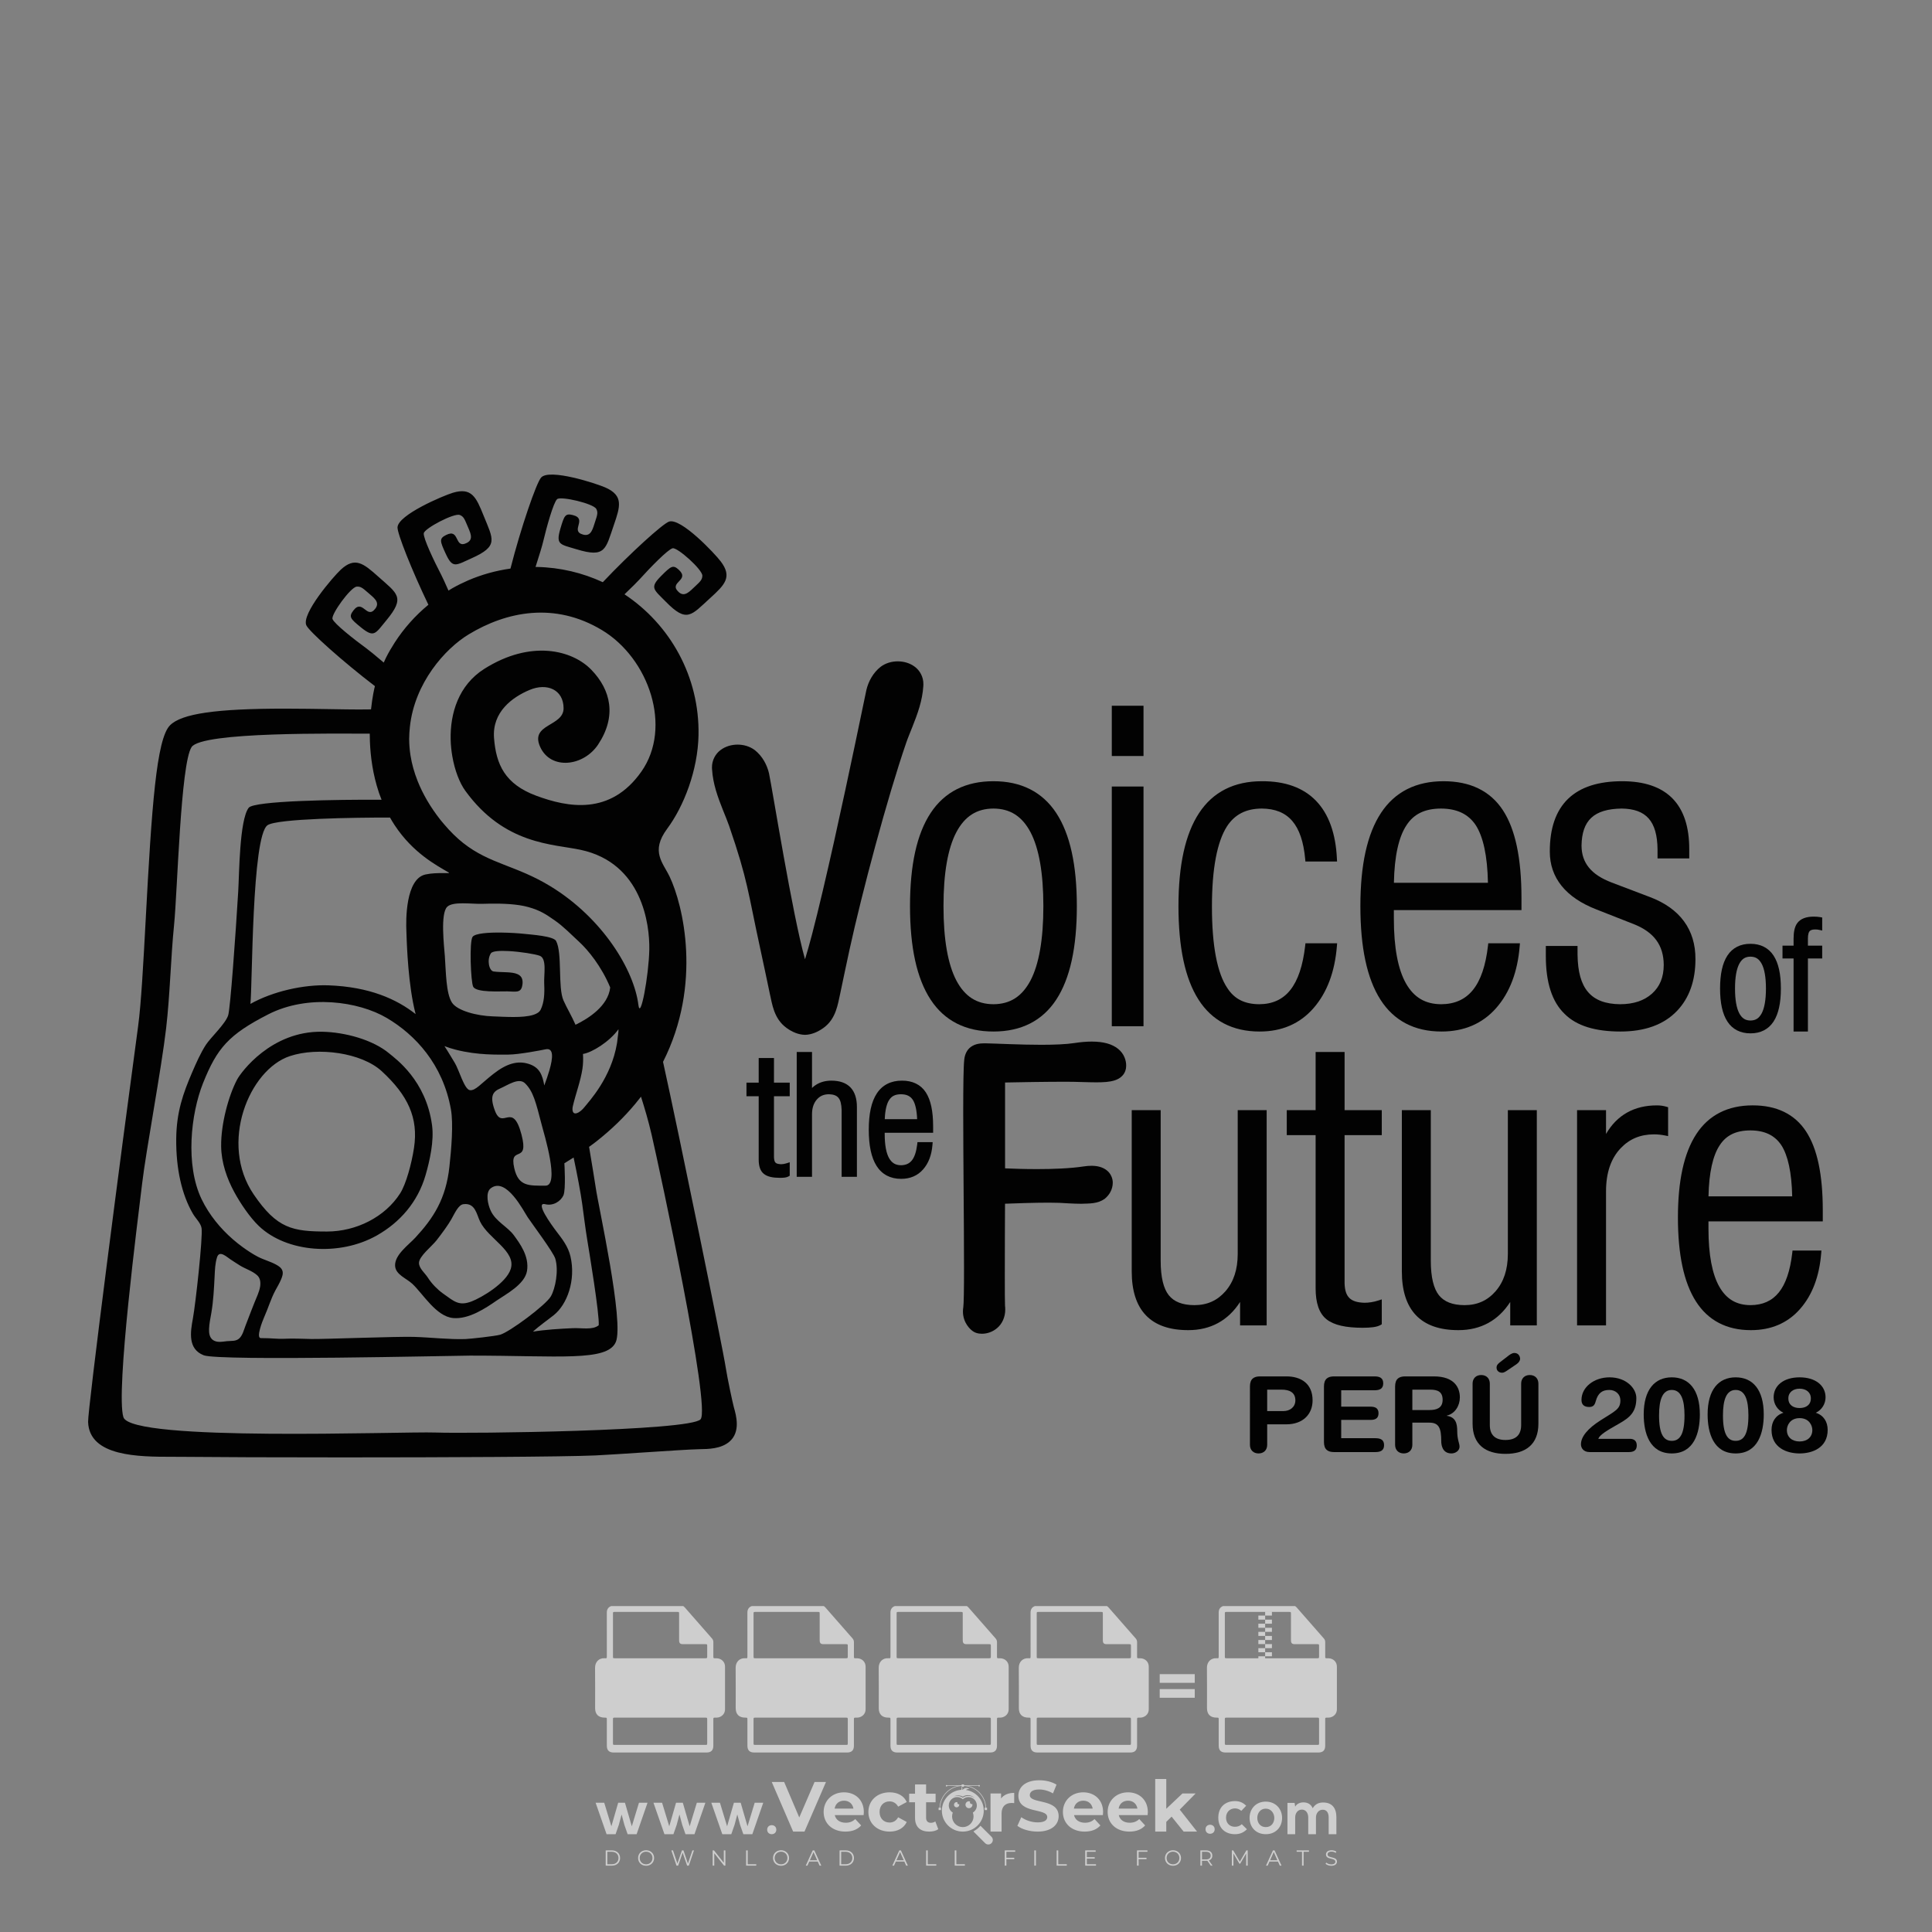 <?xml version="1.0" encoding="iso-8859-1"?>
<!-- Generator: Adobe Illustrator 24.3.0, SVG Export Plug-In . SVG Version: 6.00 Build 0)  -->
<svg version="1.1" id="Layer_1" xmlns="http://www.w3.org/2000/svg" xmlns:xlink="http://www.w3.org/1999/xlink" x="0px" y="0px"
	 viewBox="0 0 500 500" style="enable-background:new 0 0 500 500;" xml:space="preserve">
<rect x="0" y="0" width="500" height="500" fill="#808080" stroke="none"/>
<g id="watermark_1_">
	<g>
		<g id="watermark" style="opacity:0.61;">
			<g>
				<g>
					<g>
						<g>
							<polygon style="fill:#FFFFFF;" points="213.765,461.172 208.204,474.017 205.268,474.017 199.726,461.172 202.938,461.172 
								206.846,470.347 210.81,461.172 							"/>
						</g>
						<g>
							<path style="fill:#FFFFFF;" d="M223.507,469.741h-7.469c0.275,1.23,1.321,1.982,2.826,1.982c1.046,0,1.798-0.312,2.477-0.954
								l1.523,1.651c-0.917,1.046-2.294,1.597-4.074,1.597c-3.413,0-5.634-2.147-5.634-5.083c0-2.954,2.257-5.083,5.267-5.083
								c2.899,0,5.138,1.945,5.138,5.12C223.562,469.191,223.526,469.503,223.507,469.741 M216.002,468.071h4.863
								c-0.202-1.248-1.138-2.055-2.422-2.055C217.139,466.016,216.204,466.805,216.002,468.071"/>
						</g>
						<g>
							<path style="fill:#FFFFFF;" d="M224.735,468.934c0-2.973,2.294-5.083,5.505-5.083c2.074,0,3.707,0.899,4.423,2.514
								l-2.22,1.193c-0.532-0.936-1.321-1.358-2.221-1.358c-1.45,0-2.587,1.009-2.587,2.734c0,1.725,1.138,2.734,2.587,2.734
								c0.899,0,1.688-0.404,2.221-1.358l2.22,1.211c-0.716,1.578-2.349,2.495-4.423,2.495
								C227.029,474.017,224.735,471.907,224.735,468.934"/>
						</g>
						<g>
							<path style="fill:#FFFFFF;" d="M242.828,473.393c-0.587,0.422-1.45,0.624-2.331,0.624c-2.33,0-3.688-1.193-3.688-3.542
								v-4.055h-1.523v-2.202h1.523v-2.404h2.863v2.404h2.459v2.202h-2.459v4.019c0,0.844,0.458,1.303,1.229,1.303
								c0.422,0,0.844-0.128,1.156-0.367L242.828,473.393z"/>
						</g>
					</g>
					<g>
						<path style="fill:#FFFFFF;" d="M262.474,463.997v2.643c-0.238-0.018-0.422-0.037-0.642-0.037
							c-1.578,0-2.624,0.862-2.624,2.753v4.661h-2.863v-9.873h2.734v1.303C259.776,464.493,260.951,463.997,262.474,463.997"/>
					</g>
					<g>
						<path style="fill:#FFFFFF;" d="M263.299,472.53l1.009-2.239c1.083,0.789,2.697,1.339,4.239,1.339
							c1.762,0,2.477-0.587,2.477-1.376c0-2.404-7.469-0.752-7.469-5.524c0-2.184,1.762-4,5.413-4c1.615,0,3.267,0.385,4.459,1.138
							l-0.918,2.257c-1.193-0.679-2.422-1.009-3.56-1.009c-1.761,0-2.44,0.66-2.44,1.468c0,2.367,7.468,0.734,7.468,5.45
							c0,2.147-1.78,3.982-5.45,3.982C266.492,474.017,264.437,473.411,263.299,472.53"/>
					</g>
					<g>
						<path style="fill:#FFFFFF;" d="M285.428,469.741h-7.469c0.275,1.23,1.321,1.982,2.826,1.982c1.046,0,1.798-0.312,2.477-0.954
							l1.523,1.651c-0.918,1.046-2.294,1.597-4.074,1.597c-3.413,0-5.634-2.147-5.634-5.083c0-2.954,2.257-5.083,5.267-5.083
							c2.9,0,5.138,1.945,5.138,5.12C285.484,469.191,285.447,469.503,285.428,469.741 M277.923,468.071h4.863
							c-0.202-1.248-1.138-2.055-2.422-2.055C279.061,466.016,278.125,466.805,277.923,468.071"/>
					</g>
					<g>
						<path style="fill:#FFFFFF;" d="M297.007,469.741h-7.469c0.275,1.23,1.321,1.982,2.826,1.982c1.046,0,1.798-0.312,2.477-0.954
							l1.523,1.651c-0.918,1.046-2.294,1.597-4.074,1.597c-3.413,0-5.634-2.147-5.634-5.083c0-2.954,2.257-5.083,5.267-5.083
							c2.899,0,5.138,1.945,5.138,5.12C297.062,469.191,297.025,469.503,297.007,469.741 M289.501,468.071h4.863
							c-0.202-1.248-1.138-2.055-2.422-2.055C290.639,466.016,289.703,466.805,289.501,468.071"/>
					</g>
					<g>
						<polygon style="fill:#FFFFFF;" points="303.208,470.145 301.831,471.503 301.831,474.017 298.969,474.017 298.969,460.401 
							301.831,460.401 301.831,468.108 306.016,464.144 309.429,464.144 305.318,468.328 309.796,474.017 306.327,474.017 						"/>
					</g>
					<g>
						<path style="fill:#FFFFFF;" d="M256.601,475.359L256.601,475.359l-2.86-2.86c-0.435,0.508-0.953,0.943-1.534,1.284
							c-0.092,0.069-0.186,0.136-0.283,0.199l3.027,3.027c0.456,0.456,1.195,0.456,1.65,0
							C257.057,476.554,257.057,475.815,256.601,475.359"/>
					</g>
					<g>
						<path style="fill:#FFFFFF;" d="M249.984,463.244c0.221-0.173,0.495-0.281,0.797-0.281c0.042,0,0.083,0.002,0.124,0.006
							c-0.214-0.156-0.478-0.249-0.764-0.249c-0.395,0-0.744,0.18-0.981,0.458c-0.051,0-0.1,0.006-0.151,0.008
							c0.039-0.077,0.064-0.162,0.064-0.255c0-0.234-0.143-0.434-0.346-0.519c0.087,0.126,0.138,0.279,0.138,0.445
							c0,0.122-0.031,0.237-0.081,0.341c-2.811,0.201-5.03,2.539-5.03,5.4c0,2.993,2.426,5.42,5.42,5.42
							c2.993,0,5.42-2.426,5.42-5.42C254.595,465.879,252.593,463.635,249.984,463.244 M247.983,464.656
							c0.435,0,0.844,0.112,1.199,0.309c0.374-0.245,0.82-0.387,1.299-0.387c0.711,0,1.348,0.312,1.784,0.806
							c-0.435-0.379-1.004-0.61-1.627-0.61c-0.449,0-0.87,0.12-1.234,0.329c-0.079,0.046-0.156,0.096-0.229,0.15
							c-0.065-0.048-0.133-0.093-0.204-0.134c-0.369-0.219-0.8-0.344-1.26-0.344c-0.3,0-0.588,0.054-0.854,0.152
							C247.196,464.754,247.578,464.656,247.983,464.656 M251.772,469.098c0.115,0.305,0.181,0.634,0.181,0.979
							c0,1.534-1.244,2.777-2.778,2.777c-1.534,0-2.777-1.243-2.777-2.777c0-0.345,0.066-0.674,0.181-0.979
							c-0.62-0.382-1.035-1.064-1.035-1.846c0-1.197,0.971-2.168,2.168-2.168c0.565,0,1.078,0.218,1.463,0.572
							c0.386-0.354,0.899-0.572,1.464-0.572c1.197,0,2.168,0.971,2.168,2.168C252.807,468.034,252.392,468.716,251.772,469.098"/>
					</g>
					<g>
						<path style="fill:#FFFFFF;" d="M251.666,467.061c0,0.497-0.404,0.901-0.901,0.901c-0.497,0-0.901-0.404-0.901-0.901
							s0.404-0.901,0.901-0.901c0.101,0,0.197,0.017,0.287,0.047c-0.03,0.062-0.045,0.132-0.045,0.204
							c0,0.273,0.221,0.494,0.494,0.494c0.05,0,0.099-0.008,0.146-0.022C251.66,466.941,251.666,467,251.666,467.061"/>
					</g>
					<g>
						<path style="fill:#FFFFFF;" d="M248.255,467.061c0,0.376-0.305,0.681-0.681,0.681c-0.376,0-0.681-0.305-0.681-0.681
							s0.305-0.681,0.681-0.681c0.076,0,0.149,0.013,0.217,0.035c-0.023,0.047-0.034,0.1-0.034,0.155
							c0,0.206,0.167,0.374,0.374,0.374c0.038,0,0.075-0.006,0.11-0.017C248.25,466.97,248.255,467.015,248.255,467.061"/>
					</g>
					<g>
						<g>
							<g>
								<rect x="242.908" y="467.83" style="fill:#FFFFFF;" width="0.616" height="0.616"/>
							</g>
							<g>
								<rect x="254.827" y="467.83" style="fill:#FFFFFF;" width="0.616" height="0.616"/>
							</g>
							<g>
								<path style="fill:#FFFFFF;" d="M255.205,468.082h-0.14c0-3.248-2.642-5.89-5.89-5.89c-3.248,0-5.89,2.642-5.89,5.89h-0.14
									c0-1.611,0.627-3.125,1.766-4.264c1.139-1.139,2.653-1.766,4.264-1.766c1.611,0,3.125,0.627,4.264,1.766
									C254.578,464.957,255.205,466.471,255.205,468.082"/>
							</g>
						</g>
						<g>
							<rect x="248.868" y="461.814" style="fill:#FFFFFF;" width="0.616" height="0.616"/>
						</g>
						<g>
							<rect x="244.95" y="462.052" style="fill:#FFFFFF;" width="8.45" height="0.14"/>
						</g>
						<g>
							<path style="fill:#FFFFFF;" d="M245.174,462.15c0,0.108-0.088,0.196-0.196,0.196c-0.108,0-0.196-0.088-0.196-0.196
								c0-0.108,0.088-0.196,0.196-0.196C245.086,461.954,245.174,462.042,245.174,462.15"/>
						</g>
						<g>
							<path style="fill:#FFFFFF;" d="M253.596,462.15c0,0.108-0.088,0.196-0.196,0.196c-0.108,0-0.196-0.088-0.196-0.196
								c0-0.108,0.088-0.196,0.196-0.196C253.509,461.954,253.596,462.042,253.596,462.15"/>
						</g>
					</g>
				</g>
				<g>
					<path style="fill:#FFFFFF;" d="M314.356,473.409c0,1.559-2.364,1.559-2.364,0C311.993,471.851,314.356,471.851,314.356,473.409
						z"/>
				</g>
				<g>
					<g>
						<g>
							<path style="fill:#FFFFFF;" d="M161.739,466.549l1.772,6.088l1.855-6.088h2.215l-2.823,8.14h-2.33l-0.837-2.396l-0.722-2.708
								l-0.722,2.708l-0.837,2.396h-2.33l-2.839-8.14h2.231l1.855,6.088l1.756-6.088H161.739z"/>
						</g>
						<g>
							<path style="fill:#FFFFFF;" d="M176.713,466.549l1.772,6.088l1.855-6.088h2.215l-2.823,8.14h-2.33l-0.837-2.396l-0.722-2.708
								l-0.722,2.708l-0.837,2.396h-2.33l-2.839-8.14h2.231l1.855,6.088l1.756-6.088H176.713z"/>
						</g>
						<g>
							<path style="fill:#FFFFFF;" d="M191.687,466.549l1.772,6.088l1.855-6.088h2.215l-2.823,8.14h-2.33l-0.837-2.396l-0.722-2.708
								l-0.722,2.708l-0.837,2.396h-2.33l-2.839-8.14h2.231l1.855,6.088l1.756-6.088H191.687z"/>
						</g>
					</g>
					<g>
						<path style="fill:#FFFFFF;" d="M200.908,473.52c0,1.559-2.364,1.559-2.364,0C198.545,471.962,200.908,471.962,200.908,473.52z
							"/>
					</g>
					<g>
						<path style="fill:#FFFFFF;" d="M322.71,473.409c-0.935,0.919-1.919,1.28-3.117,1.28c-2.346,0-4.3-1.411-4.3-4.282
							s1.953-4.284,4.3-4.284c1.149,0,2.035,0.329,2.921,1.199l-1.264,1.329c-0.476-0.428-1.066-0.64-1.623-0.64
							c-1.346,0-2.33,0.985-2.33,2.396c0,1.542,1.05,2.362,2.297,2.362c0.64,0,1.28-0.18,1.772-0.672L322.71,473.409z"/>
					</g>
					<g>
						<path style="fill:#FFFFFF;" d="M331.805,470.472c0,2.33-1.591,4.217-4.217,4.217c-2.626,0-4.201-1.887-4.201-4.217
							c0-2.314,1.609-4.217,4.185-4.217C330.149,466.255,331.805,468.158,331.805,470.472z M325.389,470.472
							c0,1.231,0.739,2.38,2.199,2.38c1.46,0,2.199-1.149,2.199-2.38c0-1.215-0.854-2.396-2.199-2.396
							C326.144,468.077,325.389,469.258,325.389,470.472z"/>
					</g>
					<g>
						<path style="fill:#FFFFFF;" d="M338.572,474.689v-4.332c0-1.068-0.559-2.035-1.658-2.035c-1.082,0-1.722,0.967-1.722,2.035
							v4.332h-2.003v-8.107h1.855l0.148,0.985c0.426-0.82,1.362-1.116,2.133-1.116c0.969,0,1.937,0.394,2.396,1.51
							c0.723-1.149,1.658-1.478,2.708-1.478c2.297,0,3.43,1.412,3.43,3.84v4.365h-2.003v-4.365c0-1.066-0.442-1.97-1.526-1.97
							c-1.082,0-1.756,0.935-1.756,2.003v4.332H338.572z"/>
					</g>
				</g>
			</g>
		</g>
		<g style="opacity:0.61;">
			<g>
				<g>
					<path style="fill:#FFFFFF;" d="M345.988,431.299c-0.006-1.224-0.959-2.121-2.189-2.14c-0.924-0.014-0.832,0.12-0.834-0.867
						c-0.003-1.097-0.007-2.194,0.003-3.292c0.003-0.379-0.112-0.691-0.362-0.976c-2.342-2.668-4.678-5.342-7.019-8.011
						c-0.12-0.137-0.275-0.244-0.414-0.366c-6.214,0-12.427,0-18.641,0c-0.794,0.293-1.14,0.868-1.138,1.709
						c0.01,3.748,0.004,7.496,0.004,11.243c0,0.556-0.003,0.589-0.55,0.551c-1.497-0.102-2.516,0.986-2.497,2.492
						c0.044,3.476,0.013,6.953,0.014,10.429c0.001,1.58,0.867,2.443,2.45,2.449c0.582,0.002,0.582,0.002,0.582,0.6
						c0,2.219-0.001,4.438,0.001,6.657c0.001,1.192,0.58,1.771,1.768,1.771c8.013,0.001,16.027,0.001,24.04,0
						c1.168,0,1.755-0.583,1.757-1.745c0.002-2.256,0-4.512,0.001-6.768c0-0.512,0.002-0.511,0.52-0.515
						c0.271-0.002,0.541,0.008,0.809-0.058c0.996-0.246,1.69-1.044,1.694-2.069C346.003,438.696,346.005,434.997,345.988,431.299z
						 M317.537,417.162c5.337,0,10.674,0,16.01,0c0.548,0,0.554,0.007,0.554,0.561c0.001,2.243-0.001,4.486,0.001,6.73
						c0.001,0.811,0.249,1.059,1.06,1.059c1.91,0.001,3.821,0,5.731,0.001c0.458,0,0.479,0.021,0.481,0.483
						c0.003,0.887,0.002,1.775,0,2.662c-0.001,0.477-0.024,0.498-0.504,0.499c-3.895,0.001-7.79,0-11.684,0
						c-3.882,0-7.765,0-11.647,0c-0.55,0-0.552-0.001-0.552-0.561c-0.001-3.624-0.001-7.247,0-10.871
						C316.987,417.166,316.991,417.162,317.537,417.162z M340.822,451.579c-3.883,0.001-7.766,0-11.65,0c-3.871,0-7.742,0-11.613,0
						c-0.572,0-0.574-0.002-0.574-0.579c-0.001-1.997-0.001-3.994,0.001-5.991c0-0.464,0.023-0.486,0.478-0.487
						c7.803-0.001,15.607-0.001,23.41,0c0.478,0,0.499,0.02,0.499,0.503c0.002,1.997,0.001,3.994,0,5.991
						C341.375,451.574,341.37,451.579,340.822,451.579z"/>
				</g>
				<g>
					<g>
						<rect x="327.418" y="417.053" style="fill:#FFFFFF;" width="1.757" height="1.054"/>
					</g>
					<g>
						<rect x="325.662" y="418.107" style="fill:#FFFFFF;" width="1.757" height="1.054"/>
					</g>
					<g>
						<rect x="327.418" y="419.161" style="fill:#FFFFFF;" width="1.757" height="1.054"/>
					</g>
					<g>
						<rect x="325.662" y="420.215" style="fill:#FFFFFF;" width="1.757" height="1.054"/>
					</g>
					<g>
						<rect x="327.418" y="421.269" style="fill:#FFFFFF;" width="1.757" height="1.054"/>
					</g>
					<g>
						<rect x="325.662" y="422.323" style="fill:#FFFFFF;" width="1.757" height="1.054"/>
					</g>
					<g>
						<rect x="327.418" y="423.378" style="fill:#FFFFFF;" width="1.757" height="1.054"/>
					</g>
					<g>
						<rect x="325.662" y="424.432" style="fill:#FFFFFF;" width="1.757" height="1.054"/>
					</g>
					<g>
						<rect x="327.418" y="425.486" style="fill:#FFFFFF;" width="1.757" height="1.054"/>
					</g>
					<g>
						<rect x="325.662" y="426.54" style="fill:#FFFFFF;" width="1.757" height="1.054"/>
					</g>
					<g>
						<rect x="327.418" y="427.594" style="fill:#FFFFFF;" width="1.757" height="1.054"/>
					</g>
					<g>
						<rect x="325.662" y="428.648" style="fill:#FFFFFF;" width="1.757" height="1.054"/>
					</g>
				</g>
			</g>
			<g>
				<path style="fill:#FFFFFF;" d="M187.637,431.299c-0.006-1.224-0.959-2.121-2.189-2.14c-0.924-0.014-0.832,0.12-0.834-0.867
					c-0.003-1.097-0.007-2.194,0.003-3.292c0.003-0.379-0.112-0.691-0.362-0.976c-2.342-2.668-4.678-5.342-7.019-8.011
					c-0.12-0.137-0.275-0.244-0.414-0.366c-6.214,0-12.427,0-18.641,0c-0.794,0.293-1.14,0.868-1.138,1.709
					c0.01,3.748,0.004,7.496,0.004,11.243c0,0.556-0.003,0.589-0.55,0.551c-1.497-0.102-2.516,0.986-2.497,2.492
					c0.044,3.476,0.013,6.953,0.014,10.429c0.001,1.58,0.867,2.443,2.45,2.449c0.582,0.002,0.582,0.002,0.582,0.6
					c0,2.219-0.001,4.438,0.001,6.657c0.001,1.192,0.58,1.771,1.768,1.771c8.013,0.001,16.027,0.001,24.04,0
					c1.168,0,1.755-0.583,1.757-1.745c0.002-2.256,0-4.512,0.001-6.768c0-0.512,0.002-0.511,0.52-0.515
					c0.271-0.002,0.541,0.008,0.809-0.058c0.996-0.246,1.69-1.044,1.694-2.069C187.652,438.696,187.655,434.997,187.637,431.299z
					 M159.187,417.162c5.337,0,10.674,0,16.01,0c0.548,0,0.554,0.007,0.554,0.561c0.001,2.243-0.001,4.486,0.001,6.73
					c0.001,0.811,0.249,1.059,1.06,1.059c1.91,0.001,3.821,0,5.731,0.001c0.458,0,0.479,0.021,0.481,0.483
					c0.003,0.887,0.002,1.775,0,2.662c-0.001,0.477-0.024,0.498-0.504,0.499c-3.895,0.001-7.79,0-11.684,0
					c-3.882,0-7.765,0-11.647,0c-0.55,0-0.552-0.001-0.552-0.561c-0.001-3.624-0.001-7.247,0-10.871
					C158.636,417.166,158.64,417.162,159.187,417.162z M182.472,451.579c-3.883,0.001-7.766,0-11.65,0c-3.871,0-7.742,0-11.613,0
					c-0.572,0-0.574-0.002-0.574-0.579c-0.001-1.997-0.001-3.994,0.001-5.991c0-0.464,0.023-0.486,0.478-0.487
					c7.803-0.001,15.607-0.001,23.41,0c0.478,0,0.499,0.02,0.499,0.503c0.002,1.997,0.001,3.994,0,5.991
					C183.024,451.574,183.019,451.579,182.472,451.579z"/>
			</g>
			<g>
				<path style="fill:#FFFFFF;" d="M159.779,440.669v-7.897h2.779c0.375,0,0.726,0.061,1.053,0.182
					c0.327,0.121,0.612,0.292,0.855,0.513c0.242,0.221,0.434,0.483,0.573,0.789c0.14,0.305,0.21,0.642,0.21,1.009
					c0,0.375-0.07,0.715-0.21,1.02c-0.14,0.305-0.331,0.568-0.573,0.789c-0.243,0.221-0.528,0.392-0.855,0.513
					c-0.327,0.121-0.678,0.182-1.053,0.182h-1.29v2.901H159.779z M162.58,436.356c0.39,0,0.684-0.111,0.882-0.331
					c0.199-0.22,0.298-0.474,0.298-0.761c0-0.14-0.024-0.276-0.072-0.408c-0.048-0.132-0.121-0.248-0.221-0.347
					c-0.099-0.099-0.223-0.178-0.37-0.237c-0.147-0.059-0.32-0.089-0.518-0.089h-1.312v2.173H162.58z"/>
				<path style="fill:#FFFFFF;" d="M166.308,432.771h1.731l3.177,5.294h0.088l-0.088-1.522v-3.772h1.478v7.897h-1.566l-3.353-5.592
					h-0.088l0.088,1.522v4.07h-1.467V432.771z"/>
				<path style="fill:#FFFFFF;" d="M177.922,436.334h3.872c0.022,0.089,0.04,0.195,0.055,0.32c0.014,0.125,0.022,0.25,0.022,0.375
					c0,0.507-0.077,0.985-0.231,1.434c-0.154,0.449-0.397,0.849-0.728,1.202c-0.353,0.375-0.776,0.666-1.268,0.871
					c-0.493,0.206-1.055,0.309-1.688,0.309c-0.574,0-1.114-0.103-1.622-0.309c-0.507-0.206-0.948-0.492-1.323-0.86
					c-0.375-0.367-0.673-0.803-0.894-1.307c-0.221-0.504-0.331-1.053-0.331-1.649c0-0.595,0.11-1.145,0.331-1.649
					c0.221-0.504,0.518-0.939,0.894-1.307c0.375-0.367,0.816-0.654,1.323-0.86c0.507-0.206,1.048-0.309,1.622-0.309
					c0.64,0,1.211,0.11,1.715,0.331c0.504,0.221,0.935,0.526,1.296,0.915l-1.025,1.004c-0.258-0.272-0.544-0.48-0.861-0.623
					c-0.316-0.143-0.695-0.215-1.136-0.215c-0.361,0-0.703,0.065-1.026,0.193c-0.324,0.129-0.607,0.311-0.85,0.546
					c-0.242,0.235-0.436,0.52-0.579,0.855c-0.143,0.335-0.215,0.708-0.215,1.119c0,0.412,0.072,0.785,0.215,1.12
					c0.143,0.335,0.338,0.62,0.584,0.855c0.246,0.235,0.531,0.418,0.855,0.546c0.323,0.129,0.669,0.193,1.037,0.193
					c0.419,0,0.773-0.061,1.064-0.182c0.29-0.121,0.538-0.278,0.744-0.469c0.148-0.132,0.275-0.3,0.381-0.502
					c0.106-0.202,0.189-0.428,0.248-0.678h-2.482V436.334z"/>
			</g>
			<g>
				<path style="fill:#FFFFFF;" d="M224.019,431.299c-0.006-1.224-0.959-2.121-2.189-2.14c-0.924-0.014-0.832,0.12-0.834-0.867
					c-0.003-1.097-0.007-2.194,0.003-3.292c0.003-0.379-0.112-0.691-0.362-0.976c-2.342-2.668-4.678-5.342-7.019-8.011
					c-0.12-0.137-0.275-0.244-0.414-0.366c-6.214,0-12.427,0-18.641,0c-0.794,0.293-1.14,0.868-1.138,1.709
					c0.01,3.748,0.004,7.496,0.004,11.243c0,0.556-0.003,0.589-0.55,0.551c-1.497-0.102-2.516,0.986-2.497,2.492
					c0.044,3.476,0.013,6.953,0.014,10.429c0.001,1.58,0.867,2.443,2.45,2.449c0.582,0.002,0.582,0.002,0.582,0.6
					c0,2.219-0.001,4.438,0.001,6.657c0.001,1.192,0.58,1.771,1.768,1.771c8.013,0.001,16.027,0.001,24.04,0
					c1.168,0,1.755-0.583,1.757-1.745c0.002-2.256,0-4.512,0.001-6.768c0-0.512,0.002-0.511,0.52-0.515
					c0.271-0.002,0.541,0.008,0.809-0.058c0.997-0.246,1.69-1.044,1.694-2.069C224.034,438.696,224.036,434.997,224.019,431.299z
					 M195.568,417.162c5.337,0,10.674,0,16.01,0c0.548,0,0.554,0.007,0.554,0.561c0.001,2.243-0.001,4.486,0.001,6.73
					c0.001,0.811,0.249,1.059,1.06,1.059c1.91,0.001,3.821,0,5.731,0.001c0.458,0,0.479,0.021,0.481,0.483
					c0.003,0.887,0.002,1.775,0,2.662c-0.001,0.477-0.024,0.498-0.504,0.499c-3.895,0.001-7.79,0-11.684,0
					c-3.882,0-7.765,0-11.647,0c-0.55,0-0.552-0.001-0.552-0.561c-0.001-3.624-0.001-7.247,0-10.871
					C195.018,417.166,195.022,417.162,195.568,417.162z M218.854,451.579c-3.883,0.001-7.766,0-11.65,0c-3.871,0-7.742,0-11.613,0
					c-0.572,0-0.574-0.002-0.574-0.579c-0.001-1.997-0.001-3.994,0.001-5.991c0-0.464,0.023-0.486,0.478-0.487
					c7.803-0.001,15.607-0.001,23.41,0c0.478,0,0.499,0.02,0.499,0.503c0.002,1.997,0.001,3.994,0,5.991
					C219.406,451.574,219.401,451.579,218.854,451.579z"/>
			</g>
			<g>
				<path style="fill:#FFFFFF;" d="M205.111,432.771h1.699l2.967,7.897h-1.644l-0.651-1.886h-3.044l-0.651,1.886h-1.643
					L205.111,432.771z M206.997,437.415l-0.706-1.974l-0.287-0.96h-0.088l-0.287,0.96l-0.706,1.974H206.997z"/>
				<path style="fill:#FFFFFF;" d="M211.331,434.536c-0.125,0-0.245-0.024-0.359-0.072c-0.114-0.048-0.213-0.114-0.298-0.199
					c-0.084-0.084-0.151-0.182-0.198-0.292c-0.048-0.11-0.072-0.232-0.072-0.364s0.024-0.254,0.072-0.364
					c0.048-0.11,0.114-0.208,0.198-0.292c0.084-0.084,0.184-0.151,0.298-0.198c0.114-0.048,0.233-0.072,0.359-0.072
					c0.257,0,0.478,0.09,0.662,0.27c0.184,0.181,0.276,0.399,0.276,0.656s-0.092,0.476-0.276,0.656
					C211.809,434.446,211.589,434.536,211.331,434.536z M210.615,440.669v-5.404h1.445v5.404H210.615z"/>
			</g>
			<g>
				<path style="fill:#FFFFFF;" d="M261.044,431.299c-0.006-1.224-0.959-2.121-2.189-2.14c-0.924-0.014-0.832,0.12-0.834-0.867
					c-0.003-1.097-0.007-2.194,0.003-3.292c0.003-0.379-0.112-0.691-0.362-0.976c-2.342-2.668-4.678-5.342-7.019-8.011
					c-0.12-0.137-0.275-0.244-0.414-0.366c-6.214,0-12.427,0-18.641,0c-0.794,0.293-1.14,0.868-1.138,1.709
					c0.01,3.748,0.004,7.496,0.004,11.243c0,0.556-0.003,0.589-0.55,0.551c-1.497-0.102-2.516,0.986-2.497,2.492
					c0.044,3.476,0.013,6.953,0.014,10.429c0.001,1.58,0.867,2.443,2.45,2.449c0.582,0.002,0.582,0.002,0.582,0.6
					c0,2.219-0.001,4.438,0.001,6.657c0.001,1.192,0.58,1.771,1.768,1.771c8.013,0.001,16.027,0.001,24.04,0
					c1.168,0,1.755-0.583,1.757-1.745c0.002-2.256,0-4.512,0.001-6.768c0-0.512,0.002-0.511,0.52-0.515
					c0.271-0.002,0.541,0.008,0.809-0.058c0.996-0.246,1.69-1.044,1.694-2.069C261.059,438.696,261.061,434.997,261.044,431.299z
					 M232.593,417.162c5.337,0,10.674,0,16.01,0c0.548,0,0.554,0.007,0.554,0.561c0.001,2.243-0.001,4.486,0.001,6.73
					c0.001,0.811,0.249,1.059,1.06,1.059c1.91,0.001,3.821,0,5.731,0.001c0.458,0,0.479,0.021,0.481,0.483
					c0.003,0.887,0.002,1.775,0,2.662c-0.001,0.477-0.024,0.498-0.504,0.499c-3.895,0.001-7.79,0-11.684,0
					c-3.882,0-7.765,0-11.647,0c-0.55,0-0.552-0.001-0.552-0.561c-0.001-3.624-0.001-7.247,0-10.871
					C232.042,417.166,232.047,417.162,232.593,417.162z M255.878,451.579c-3.883,0.001-7.766,0-11.65,0c-3.871,0-7.742,0-11.613,0
					c-0.572,0-0.574-0.002-0.574-0.579c-0.001-1.997-0.001-3.994,0.001-5.991c0-0.464,0.023-0.486,0.478-0.487
					c7.803-0.001,15.607-0.001,23.41,0c0.478,0,0.499,0.02,0.499,0.503c0.002,1.997,0.001,3.994,0,5.991
					C256.431,451.574,256.426,451.579,255.878,451.579z"/>
			</g>
			<g>
				<path style="fill:#FFFFFF;" d="M236.361,440.845c-0.338,0-0.662-0.048-0.971-0.143c-0.309-0.095-0.592-0.239-0.849-0.43
					c-0.257-0.191-0.481-0.425-0.673-0.7c-0.191-0.276-0.342-0.597-0.452-0.965l1.401-0.551c0.103,0.397,0.283,0.726,0.54,0.987
					c0.257,0.261,0.596,0.392,1.015,0.392c0.154,0,0.303-0.02,0.447-0.061c0.143-0.04,0.272-0.099,0.386-0.176
					s0.204-0.175,0.27-0.292c0.066-0.118,0.099-0.254,0.099-0.408c0-0.147-0.026-0.279-0.077-0.397
					c-0.051-0.117-0.138-0.227-0.259-0.331c-0.121-0.103-0.28-0.202-0.475-0.298c-0.195-0.095-0.435-0.195-0.722-0.298l-0.485-0.176
					c-0.213-0.073-0.429-0.173-0.645-0.298c-0.217-0.125-0.413-0.276-0.59-0.452c-0.177-0.176-0.322-0.384-0.436-0.623
					c-0.114-0.239-0.171-0.509-0.171-0.81c0-0.309,0.06-0.597,0.182-0.866c0.121-0.268,0.294-0.503,0.518-0.706
					c0.224-0.202,0.492-0.36,0.805-0.474s0.66-0.171,1.042-0.171c0.397,0,0.74,0.053,1.031,0.16
					c0.291,0.107,0.537,0.243,0.739,0.408c0.202,0.165,0.366,0.348,0.491,0.546c0.125,0.199,0.217,0.386,0.276,0.563l-1.312,0.551
					c-0.074-0.221-0.208-0.419-0.402-0.596c-0.195-0.176-0.462-0.265-0.8-0.265c-0.324,0-0.592,0.075-0.805,0.226
					c-0.213,0.151-0.32,0.348-0.32,0.59c0,0.235,0.103,0.436,0.309,0.601c0.206,0.165,0.533,0.325,0.982,0.48l0.497,0.165
					c0.316,0.111,0.605,0.237,0.866,0.381c0.261,0.143,0.485,0.314,0.673,0.513c0.187,0.199,0.331,0.425,0.43,0.678
					c0.1,0.254,0.149,0.546,0.149,0.877c0,0.412-0.083,0.767-0.248,1.064c-0.165,0.298-0.377,0.542-0.634,0.734
					c-0.258,0.191-0.548,0.335-0.872,0.43C236.986,440.797,236.67,440.845,236.361,440.845z"/>
				<path style="fill:#FFFFFF;" d="M239.516,432.771h1.61l1.633,4.754l0.287,1.015h0.088l0.309-1.015l1.699-4.754h1.61l-2.879,7.897
					h-1.566L239.516,432.771z"/>
				<path style="fill:#FFFFFF;" d="M251.097,436.334h3.871c0.022,0.089,0.04,0.195,0.055,0.32c0.015,0.125,0.023,0.25,0.023,0.375
					c0,0.507-0.078,0.985-0.232,1.434c-0.154,0.449-0.397,0.849-0.728,1.202c-0.353,0.375-0.775,0.666-1.268,0.871
					c-0.493,0.206-1.055,0.309-1.688,0.309c-0.574,0-1.114-0.103-1.621-0.309c-0.507-0.206-0.949-0.492-1.324-0.86
					c-0.375-0.367-0.673-0.803-0.894-1.307c-0.22-0.504-0.331-1.053-0.331-1.649c0-0.595,0.11-1.145,0.331-1.649
					c0.221-0.504,0.518-0.939,0.894-1.307c0.375-0.367,0.816-0.654,1.324-0.86c0.507-0.206,1.047-0.309,1.621-0.309
					c0.64,0,1.211,0.11,1.715,0.331c0.504,0.221,0.936,0.526,1.296,0.915l-1.026,1.004c-0.257-0.272-0.544-0.48-0.861-0.623
					c-0.316-0.143-0.694-0.215-1.136-0.215c-0.36,0-0.702,0.065-1.026,0.193c-0.323,0.129-0.607,0.311-0.849,0.546
					c-0.243,0.235-0.436,0.52-0.579,0.855c-0.143,0.335-0.215,0.708-0.215,1.119c0,0.412,0.072,0.785,0.215,1.12
					c0.143,0.335,0.338,0.62,0.585,0.855c0.246,0.235,0.531,0.418,0.854,0.546c0.324,0.129,0.669,0.193,1.037,0.193
					c0.419,0,0.774-0.061,1.064-0.182c0.29-0.121,0.539-0.278,0.745-0.469c0.147-0.132,0.274-0.3,0.38-0.502
					c0.107-0.202,0.189-0.428,0.248-0.678h-2.482V436.334z"/>
			</g>
			<g>
				<path style="fill:#FFFFFF;" d="M297.3,431.299c-0.006-1.224-0.959-2.121-2.189-2.14c-0.924-0.014-0.832,0.12-0.834-0.867
					c-0.003-1.097-0.007-2.194,0.003-3.292c0.003-0.379-0.112-0.691-0.362-0.976c-2.342-2.668-4.678-5.342-7.019-8.011
					c-0.12-0.137-0.275-0.244-0.414-0.366c-6.214,0-12.427,0-18.641,0c-0.794,0.293-1.14,0.868-1.138,1.709
					c0.01,3.748,0.004,7.496,0.004,11.243c0,0.556-0.003,0.589-0.55,0.551c-1.497-0.102-2.516,0.986-2.497,2.492
					c0.044,3.476,0.013,6.953,0.014,10.429c0.001,1.58,0.867,2.443,2.45,2.449c0.582,0.002,0.582,0.002,0.582,0.6
					c0,2.219-0.001,4.438,0.001,6.657c0.001,1.192,0.58,1.771,1.768,1.771c8.013,0.001,16.027,0.001,24.04,0
					c1.168,0,1.755-0.583,1.757-1.745c0.002-2.256,0-4.512,0.001-6.768c0-0.512,0.002-0.511,0.52-0.515
					c0.271-0.002,0.541,0.008,0.809-0.058c0.996-0.246,1.69-1.044,1.694-2.069C297.315,438.696,297.318,434.997,297.3,431.299z
					 M268.85,417.162c5.337,0,10.674,0,16.01,0c0.548,0,0.554,0.007,0.554,0.561c0.001,2.243-0.001,4.486,0.001,6.73
					c0.001,0.811,0.249,1.059,1.06,1.059c1.91,0.001,3.821,0,5.731,0.001c0.458,0,0.479,0.021,0.481,0.483
					c0.003,0.887,0.002,1.775,0,2.662c-0.001,0.477-0.024,0.498-0.504,0.499c-3.895,0.001-7.79,0-11.684,0
					c-3.882,0-7.765,0-11.647,0c-0.55,0-0.552-0.001-0.552-0.561c-0.001-3.624-0.001-7.247,0-10.871
					C268.299,417.166,268.303,417.162,268.85,417.162z M292.135,451.579c-3.883,0.001-7.766,0-11.65,0c-3.871,0-7.742,0-11.613,0
					c-0.572,0-0.574-0.002-0.574-0.579c-0.001-1.997-0.001-3.994,0.001-5.991c0-0.464,0.023-0.486,0.478-0.487
					c7.803-0.001,15.607-0.001,23.41,0c0.478,0,0.499,0.02,0.499,0.503c0.001,1.997,0.001,3.994,0,5.991
					C292.687,451.574,292.682,451.579,292.135,451.579z"/>
			</g>
			<g>
				<path style="fill:#FFFFFF;" d="M272.966,434.183v1.831h3.165v1.412h-3.165v1.831h3.518v1.412h-5.007v-7.897h5.007v1.412H272.966
					z"/>
				<path style="fill:#FFFFFF;" d="M277.852,440.669v-7.897h2.779c0.375,0,0.726,0.061,1.053,0.182
					c0.327,0.121,0.612,0.292,0.855,0.513c0.243,0.221,0.434,0.483,0.574,0.789c0.14,0.305,0.209,0.642,0.209,1.009
					c0,0.375-0.07,0.715-0.209,1.02c-0.14,0.305-0.331,0.568-0.574,0.789c-0.243,0.221-0.528,0.392-0.855,0.513
					c-0.327,0.121-0.678,0.182-1.053,0.182h-1.29v2.901H277.852z M280.653,436.356c0.389,0,0.684-0.111,0.882-0.331
					c0.199-0.22,0.298-0.474,0.298-0.761c0-0.14-0.024-0.276-0.072-0.408c-0.048-0.132-0.121-0.248-0.221-0.347
					c-0.099-0.099-0.222-0.178-0.37-0.237c-0.147-0.059-0.32-0.089-0.518-0.089h-1.312v2.173H280.653z"/>
				<path style="fill:#FFFFFF;" d="M286.797,440.845c-0.338,0-0.662-0.048-0.971-0.143c-0.309-0.095-0.592-0.239-0.849-0.43
					c-0.257-0.191-0.482-0.425-0.673-0.7c-0.191-0.276-0.342-0.597-0.452-0.965l1.401-0.551c0.103,0.397,0.283,0.726,0.541,0.987
					c0.257,0.261,0.595,0.392,1.015,0.392c0.154,0,0.303-0.02,0.447-0.061c0.143-0.04,0.272-0.099,0.386-0.176
					c0.114-0.077,0.204-0.175,0.27-0.292c0.066-0.118,0.1-0.254,0.1-0.408c0-0.147-0.026-0.279-0.077-0.397
					c-0.051-0.117-0.138-0.227-0.259-0.331c-0.121-0.103-0.279-0.202-0.474-0.298c-0.195-0.095-0.436-0.195-0.723-0.298
					l-0.485-0.176c-0.213-0.073-0.428-0.173-0.645-0.298c-0.217-0.125-0.414-0.276-0.59-0.452c-0.176-0.176-0.322-0.384-0.436-0.623
					c-0.114-0.239-0.171-0.509-0.171-0.81c0-0.309,0.061-0.597,0.182-0.866c0.121-0.268,0.294-0.503,0.518-0.706
					c0.224-0.202,0.493-0.36,0.805-0.474c0.312-0.114,0.66-0.171,1.042-0.171c0.397,0,0.741,0.053,1.031,0.16
					c0.29,0.107,0.537,0.243,0.739,0.408c0.202,0.165,0.365,0.348,0.491,0.546c0.125,0.199,0.217,0.386,0.276,0.563l-1.312,0.551
					c-0.074-0.221-0.208-0.419-0.403-0.596c-0.195-0.176-0.462-0.265-0.799-0.265c-0.324,0-0.592,0.075-0.805,0.226
					c-0.213,0.151-0.32,0.348-0.32,0.59c0,0.235,0.103,0.436,0.309,0.601c0.206,0.165,0.533,0.325,0.982,0.48l0.496,0.165
					c0.316,0.111,0.605,0.237,0.866,0.381c0.261,0.143,0.485,0.314,0.673,0.513c0.187,0.199,0.331,0.425,0.43,0.678
					c0.099,0.254,0.149,0.546,0.149,0.877c0,0.412-0.083,0.767-0.248,1.064c-0.165,0.298-0.377,0.542-0.634,0.734
					c-0.258,0.191-0.548,0.335-0.872,0.43C287.422,440.797,287.105,440.845,286.797,440.845z"/>
			</g>
			<g>
				<path style="fill:#FFFFFF;" d="M321.394,439.168l4.004-4.985h-3.827v-1.412h5.559v1.5l-3.96,4.985h4.004v1.412h-5.779V439.168z"
					/>
				<path style="fill:#FFFFFF;" d="M328.409,432.771h1.489v7.897h-1.489V432.771z"/>
				<path style="fill:#FFFFFF;" d="M331.486,440.669v-7.897h2.779c0.375,0,0.726,0.061,1.053,0.182
					c0.327,0.121,0.612,0.292,0.855,0.513s0.434,0.483,0.574,0.789c0.14,0.305,0.209,0.642,0.209,1.009
					c0,0.375-0.07,0.715-0.209,1.02c-0.14,0.305-0.331,0.568-0.574,0.789c-0.243,0.221-0.528,0.392-0.855,0.513
					c-0.327,0.121-0.678,0.182-1.053,0.182h-1.29v2.901H331.486z M334.288,436.356c0.389,0,0.684-0.111,0.882-0.331
					c0.199-0.22,0.298-0.474,0.298-0.761c0-0.14-0.024-0.276-0.072-0.408c-0.048-0.132-0.121-0.248-0.221-0.347
					c-0.099-0.099-0.222-0.178-0.37-0.237c-0.147-0.059-0.32-0.089-0.518-0.089h-1.312v2.173H334.288z"/>
			</g>
		</g>
		<g style="opacity:0.61;">
			<path style="fill:#FFFFFF;" d="M300.133,433.27h9.067v2.242h-9.067V433.27z M300.133,437.136h9.067v2.243h-9.067V437.136z"/>
		</g>
	</g>
	<g style="opacity:0.61;">
		<path style="fill:#FFFFFF;" d="M156.756,478.878h1.607c1.263,0,2.114,0.812,2.114,1.974c0,1.161-0.851,1.973-2.114,1.973h-1.607
			V478.878z M158.34,482.464c1.049,0,1.725-0.665,1.725-1.612c0-0.947-0.677-1.613-1.725-1.613h-1.167v3.225H158.34z"/>
		<path style="fill:#FFFFFF;" d="M165.139,480.851c0-1.15,0.879-2.007,2.075-2.007c1.184,0,2.069,0.851,2.069,2.007
			c0,1.156-0.885,2.007-2.069,2.007C166.019,482.858,165.139,482.002,165.139,480.851z M168.866,480.851
			c0-0.942-0.705-1.635-1.652-1.635c-0.953,0-1.663,0.693-1.663,1.635c0,0.941,0.71,1.635,1.663,1.635
			C168.162,482.486,168.866,481.793,168.866,480.851z"/>
		<path style="fill:#FFFFFF;" d="M179.596,478.878l-1.331,3.947h-0.44l-1.156-3.366l-1.161,3.366h-0.434l-1.331-3.947h0.429
			l1.139,3.394l1.178-3.394h0.389l1.161,3.411l1.156-3.411H179.596z"/>
		<path style="fill:#FFFFFF;" d="M187.731,478.878v3.947h-0.344l-2.537-3.202v3.202h-0.417v-3.947h0.344l2.543,3.203v-3.203H187.731
			z"/>
		<path style="fill:#FFFFFF;" d="M193.093,478.878h0.417v3.586h2.21v0.361h-2.627V478.878z"/>
		<path style="fill:#FFFFFF;" d="M200.061,480.851c0-1.15,0.879-2.007,2.075-2.007c1.184,0,2.069,0.851,2.069,2.007
			c0,1.156-0.885,2.007-2.069,2.007C200.941,482.858,200.061,482.002,200.061,480.851z M203.788,480.851
			c0-0.942-0.705-1.635-1.652-1.635c-0.953,0-1.663,0.693-1.663,1.635c0,0.941,0.71,1.635,1.663,1.635
			C203.083,482.486,203.788,481.793,203.788,480.851z"/>
		<path style="fill:#FFFFFF;" d="M211.636,481.77h-2.199l-0.474,1.054h-0.434l1.804-3.947h0.412l1.804,3.947h-0.44L211.636,481.77z
			 M211.484,481.432l-0.947-2.12l-0.947,2.12H211.484z"/>
		<path style="fill:#FFFFFF;" d="M217.28,478.878h1.607c1.263,0,2.114,0.812,2.114,1.974c0,1.161-0.851,1.973-2.114,1.973h-1.607
			V478.878z M218.864,482.464c1.049,0,1.725-0.665,1.725-1.612c0-0.947-0.677-1.613-1.725-1.613h-1.167v3.225H218.864z"/>
		<path style="fill:#FFFFFF;" d="M234.041,481.77h-2.199l-0.474,1.054h-0.434l1.804-3.947h0.412l1.804,3.947h-0.44L234.041,481.77z
			 M233.889,481.432l-0.947-2.12l-0.947,2.12H233.889z"/>
		<path style="fill:#FFFFFF;" d="M239.685,478.878h0.417v3.586h2.21v0.361h-2.627V478.878z"/>
		<path style="fill:#FFFFFF;" d="M247.082,478.878h0.417v3.586h2.21v0.361h-2.627V478.878z"/>
		<path style="fill:#FFFFFF;" d="M260.449,479.239v1.551h2.041v0.361h-2.041v1.675h-0.417v-3.947h2.706v0.361H260.449z"/>
		<path style="fill:#FFFFFF;" d="M267.678,478.878h0.417v3.947h-0.417V478.878z"/>
		<path style="fill:#FFFFFF;" d="M273.456,478.878h0.417v3.586h2.21v0.361h-2.627V478.878z"/>
		<path style="fill:#FFFFFF;" d="M283.644,482.464v0.361h-2.791v-3.947h2.706v0.361h-2.289v1.404h2.041v0.355h-2.041v1.466H283.644z
			"/>
		<path style="fill:#FFFFFF;" d="M294.672,479.239v1.551h2.041v0.361h-2.041v1.675h-0.417v-3.947h2.706v0.361H294.672z"/>
		<path style="fill:#FFFFFF;" d="M301.5,480.851c0-1.15,0.879-2.007,2.075-2.007c1.184,0,2.069,0.851,2.069,2.007
			c0,1.156-0.885,2.007-2.069,2.007C302.379,482.858,301.5,482.002,301.5,480.851z M305.226,480.851
			c0-0.942-0.705-1.635-1.652-1.635c-0.953,0-1.663,0.693-1.663,1.635c0,0.941,0.71,1.635,1.663,1.635
			C304.522,482.486,305.226,481.793,305.226,480.851z"/>
		<path style="fill:#FFFFFF;" d="M313.351,482.825l-0.902-1.269c-0.102,0.011-0.203,0.017-0.316,0.017h-1.06v1.252h-0.417v-3.947
			h1.477c1.004,0,1.613,0.507,1.613,1.353c0,0.62-0.327,1.054-0.902,1.24l0.964,1.353H313.351z M313.328,480.231
			c0-0.632-0.417-0.992-1.207-0.992h-1.048v1.979h1.048C312.911,481.218,313.328,480.851,313.328,480.231z"/>
		<path style="fill:#FFFFFF;" d="M322.907,478.878v3.947h-0.4v-3.158l-1.551,2.656h-0.197l-1.551-2.639v3.14h-0.4v-3.947h0.344
			l1.714,2.926l1.697-2.926H322.907z"/>
		<path style="fill:#FFFFFF;" d="M330.744,481.77h-2.199l-0.473,1.054h-0.434l1.804-3.947h0.411l1.804,3.947h-0.44L330.744,481.77z
			 M330.592,481.432l-0.947-2.12l-0.947,2.12H330.592z"/>
		<path style="fill:#FFFFFF;" d="M336.957,479.239h-1.387v-0.361h3.192v0.361h-1.387v3.586h-0.417V479.239z"/>
		<path style="fill:#FFFFFF;" d="M343.063,482.346l0.164-0.321c0.282,0.276,0.784,0.479,1.302,0.479c0.739,0,1.06-0.31,1.06-0.699
			c0-1.083-2.43-0.417-2.43-1.877c0-0.581,0.451-1.083,1.455-1.083c0.446,0,0.908,0.13,1.224,0.35l-0.141,0.333
			c-0.338-0.22-0.733-0.327-1.083-0.327c-0.722,0-1.043,0.321-1.043,0.716c0,1.083,2.43,0.429,2.43,1.866
			c0,0.581-0.462,1.077-1.472,1.077C343.937,482.858,343.356,482.65,343.063,482.346z"/>
	</g>
</g>
<g>
</g>
<g>
	<path style="fill:#020202;" d="M458.984,247.285c-1.309-2.003-3.402-3.044-5.965-3.027c-2.564-0.017-4.653,1.024-5.958,3.027
		c-1.309,1.994-1.905,4.839-1.909,8.539l0,0c0.004,3.713,0.601,6.568,1.909,8.565c1.305,2.013,3.394,3.055,5.958,3.04
		c0.023,0,0.046,0,0.065,0c2.537,0,4.603-1.045,5.9-3.038c1.305-1.999,1.905-4.854,1.909-8.567
		C460.89,252.124,460.296,249.279,458.984,247.285z M457.025,255.824c0,2.927-0.394,5.08-1.094,6.409
		c-0.719,1.322-1.573,1.856-2.912,1.877c-1.327-0.021-2.189-0.555-2.904-1.877c-0.7-1.329-1.098-3.482-1.094-6.409
		c-0.004-2.916,0.394-5.058,1.094-6.38c0.712-1.309,1.561-1.841,2.889-1.865c0.008,0,0.011,0,0.011,0h0.004
		c1.339,0.023,2.193,0.551,2.912,1.867C456.631,250.766,457.025,252.908,457.025,255.824z"/>
	<path style="fill:#020202;" d="M468.32,240.989c0.23-0.255,0.654-0.444,1.446-0.448c0.379,0,0.712,0.034,0.995,0.101l0.823,0.182
		v-3.375l-0.555-0.101c-0.471-0.084-1.006-0.129-1.615-0.129c-1.936-0.004-3.467,0.517-4.328,1.743
		c-0.654,0.932-0.903,2.246-0.911,3.968v1.8h-2.866v3.318h2.866v18.906h0.677h3.034v-18.906h3.696v-3.318h-3.696v-1.8
		C467.88,241.848,468.11,241.2,468.32,240.989z"/>
	<path style="fill:#020202;" d="M204.382,283.707v-3.517h-4.079l0.004-6.375h-3.957v6.375h-3.164v3.517h3.164v16.407
		c0,1.623,0.375,2.912,1.339,3.689c0.945,0.75,2.334,1.018,4.194,1.021c0.98-0.015,1.619-0.053,2.17-0.356l0.329-0.199v-3.474
		l-0.88,0.279c-0.49,0.157-0.957,0.226-1.4,0.226c-1.416-0.1-1.695-0.382-1.798-1.749v-15.845H204.382z"/>
	<path style="fill:#020202;" d="M220.093,281.411c-1.156-1.194-2.855-1.745-4.94-1.741c-1.507-0.004-2.862,0.364-4.018,1.106
		c-0.363,0.229-0.696,0.497-0.987,0.796v-9.317h-3.957v32.306h0.681h3.276v-16.151c0-1.649,0.421-2.889,1.224-3.83
		c0.811-0.934,1.798-1.382,3.172-1.393c2.296,0.084,3.165,1.06,3.268,4.056v17.318h3.957V286.5
		C221.769,284.35,221.244,282.612,220.093,281.411z"/>
	<path style="fill:#020202;" d="M241.494,293.162v-1.63c-0.004-3.915-0.593-6.853-1.906-8.85c-1.316-2.013-3.474-3.031-6.164-3.012
		c-2.805-0.019-5.074,1.114-6.501,3.306c-1.431,2.181-2.081,5.307-2.089,9.378c0.008,4.087,0.643,7.217,2.036,9.405
		c1.381,2.181,3.581,3.325,6.298,3.325c0.023,0,0.042,0,0.065,0c2.288,0.007,4.243-0.815,5.663-2.438
		c1.42-1.607,2.215-3.746,2.422-6.337l0.057-0.727h-3.937l-0.065,0.601c-0.494,3.876-1.795,5.338-4.19,5.38
		c-1.427-0.019-2.342-0.562-3.084-1.825c-0.723-1.27-1.137-3.344-1.137-6.172v-0.406H241.494z M228.977,289.638
		c0.088-2.372,0.513-4.06,1.167-5.013c0.631-0.957,1.53-1.42,3.019-1.435c1.492,0.015,2.407,0.478,3.065,1.435
		c0.624,0.941,1.037,2.633,1.125,5.013H228.977z"/>
	<path style="fill:#020202;" d="M273.352,210.401c-3.597-5.464-9.114-8.238-16.254-8.219c-7.136-0.019-12.658,2.755-16.247,8.219
		c-3.597,5.456-5.338,13.49-5.342,24.114c0.004,10.662,1.745,18.722,5.342,24.198c3.589,5.483,9.111,8.261,16.247,8.242
		c0.023,0,0.046,0,0.069,0c7.102,0,12.604-2.778,16.185-8.242c3.589-5.476,5.334-13.536,5.334-24.198
		C278.686,223.891,276.941,215.858,273.352,210.401z M270.023,234.515c0,8.625-1.144,15.049-3.325,19.227
		c-2.208,4.169-5.292,6.126-9.6,6.149c-4.308-0.023-7.392-1.98-9.596-6.149c-2.189-4.178-3.329-10.603-3.325-19.227
		c-0.004-8.586,1.137-14.984,3.325-19.14c2.204-4.151,5.288-6.101,9.596-6.122c4.308,0.021,7.396,1.971,9.6,6.122
		C268.879,219.531,270.023,225.929,270.023,234.515z"/>
	<path style="fill:#020202;" d="M287.732,265.587h0.673h7.534v-62.035h-8.207V265.587z M287.732,182.645v13.01h0.673h7.534v-13.01
		H287.732z"/>
	<path style="fill:#020202;" d="M337.849,244.123l-0.065,0.605c-1.198,10.408-5.082,15.129-11.896,15.164
		c-3.796-0.019-6.432-1.37-8.227-4.142c-2.617-3.83-4.018-10.895-4.01-21.121c-0.004-9.841,1.347-16.796,3.892-20.777
		c2.024-3.08,4.928-4.582,9.03-4.598c6.804,0.06,10.381,4.091,11.212,13.09l0.053,0.62h8.193l-0.038-0.712
		c-0.605-13.155-7.324-20.151-19.419-20.069c-7.136-0.015-12.657,2.755-16.246,8.221c-3.597,5.455-5.334,13.49-5.342,24.112
		c0.007,10.658,1.695,18.717,5.192,24.19c3.482,5.464,8.839,8.25,15.764,8.25c0.019,0,0.038,0,0.061,0
		c5.713,0.015,10.431-2.026,13.936-6.053c3.505-4.018,5.514-9.394,6.049-16.048l0.058-0.731H337.849z"/>
	<path style="fill:#020202;" d="M393.756,235.533v-3.187c-0.007-10.205-1.572-17.766-4.844-22.717
		c-3.272-4.961-8.483-7.461-15.321-7.446c-7.113-0.015-12.623,2.755-16.201,8.221c-3.589,5.455-5.322,13.49-5.326,24.112
		c0.004,10.658,1.695,18.717,5.192,24.19c3.478,5.464,8.839,8.25,15.761,8.25c0.019,0,0.042,0,0.061,0
		c5.789,0.008,10.561-2.024,14.108-6.051c3.547-4.018,5.567-9.394,6.11-16.05l0.058-0.731h-8.196l-0.065,0.605
		c-1.202,10.4-5.15,15.127-12.126,15.164c-4.106-0.021-7.021-1.737-9.095-5.368c-2.063-3.639-3.149-9.254-3.142-16.809v-2.181
		H393.756z M360.742,228.464c0.13-6.966,1.278-11.961,3.287-14.94c1.86-2.847,4.707-4.255,8.881-4.27
		c4.174,0.016,7.067,1.423,8.992,4.27c1.94,2.971,3.046,7.974,3.176,14.94H360.742z"/>
	<path style="fill:#020202;" d="M427.03,232.167l-9.941-3.775c-5.338-2.037-7.764-5.102-7.791-9.531
		c0.096-6.579,3.226-9.505,10.404-9.608c6.325,0.09,9.164,3.241,9.267,10.519v1.714v0.677h8.208v-2.392
		c0.004-5.741-1.416-10.172-4.366-13.161c-2.947-2.984-7.324-4.431-12.994-4.429c-6.118-0.002-10.833,1.485-14.012,4.563
		c-3.18,3.079-4.722,7.666-4.718,13.599c-0.023,6.855,4.167,11.963,12.084,15.028l9.6,3.774l0.249-0.629l0,0l-0.245,0.629
		c5.295,2.095,7.76,5.482,7.798,10.565c-0.011,3.211-1.018,5.623-3.034,7.439c-2.028,1.812-4.748,2.738-8.292,2.742
		c-7.454-0.088-10.875-3.995-10.978-12.805l-0.004-1.601v-0.677h-8.207v2.619c0,6.798,1.58,11.841,4.898,15.001
		c3.069,3.069,7.913,4.527,14.406,4.527c0.007,0,0.015,0,0.023,0c6.275,0,11.215-1.76,14.636-5.349
		c3.184-3.343,4.76-7.846,4.76-13.381C438.815,240.589,434.763,235.095,427.03,232.167z"/>
	<path style="fill:#020202;" d="M236.741,172.551c-1.301-0.972-2.858-1.389-4.401-1.395c-1.527,0.004-3.095,0.419-4.419,1.402
		c-1.99,1.556-3.199,3.865-3.7,6.005c-0.559,2.61-4.339,21.127-8.319,39.012c-1.997,8.934-4.037,17.71-5.739,24.213
		c-0.674,2.556-1.293,4.764-1.825,6.47c-3.276-11.565-8.403-43.814-9.325-48.143c-0.498-2.143-1.71-4.45-3.696-6.007
		c-1.331-0.982-2.893-1.396-4.427-1.404c-1.542,0.008-3.095,0.425-4.396,1.397c-1.297,0.953-2.258,2.617-2.235,4.519
		c0,0.124,0,0.27,0.015,0.425c0.237,3.916,1.523,7.31,2.827,10.61c0.559,1.408,1.141,2.766,1.588,4.06
		c4.928,14.337,4.829,17.001,8.112,32.027c0.83,3.802,1.623,7.626,2.434,11.454c0.589,2.527,0.991,6.415,4.32,8.833
		c1.53,1.11,3.126,1.729,4.703,1.787l0.069,0.004l0.08-0.004c1.573-0.057,3.172-0.677,4.737-1.812
		c3.298-2.393,3.696-6.281,4.289-8.808c0.808-3.828,1.6-7.653,2.43-11.454c3.233-14.808,9.761-39.281,14.685-53.577
		c0.444-1.291,1.029-2.651,1.58-4.058c1.305-3.306,2.594-6.698,2.836-10.651c0.007-0.141,0.007-0.272,0.007-0.386
		C238.995,175.168,238.038,173.501,236.741,172.551z"/>
	<path style="fill:#020202;" d="M320.32,287.3v37.227c-0.004,4.04-1.071,7.217-3.164,9.635c-2.104,2.418-4.718,3.597-8.035,3.608
		c-3.156-0.008-5.295-0.892-6.635-2.56c-1.347-1.668-2.112-4.649-2.104-8.946v-38.96h-7.492v41.726
		c0,4.944,1.182,8.774,3.665,11.368c2.483,2.594,6.18,3.841,10.928,3.841c0.027,0,0.053,0,0.08,0c5.747,0,10.285-2.495,13.369-7.289
		v6.061h6.88V287.3H320.32z"/>
	<path style="fill:#020202;" d="M357.601,293.77v-6.467h-9.623v-15.049h-7.496v15.049h-7.469v6.474h7.469v39.649
		c0,3.707,0.869,6.436,2.816,8.004c1.929,1.53,5.024,2.185,9.325,2.197c2.235-0.015,3.704-0.176,4.649-0.712l0.329-0.199v-6.436
		l-0.884,0.287c-1.24,0.394-2.43,0.585-3.582,0.585c-3.658-0.1-5.054-1.485-5.158-5.054V293.77H357.601z"/>
	<path style="fill:#020202;" d="M390.232,287.3v37.227c-0.007,4.04-1.071,7.217-3.164,9.635c-2.108,2.418-4.722,3.597-8.032,3.608
		c-3.161-0.008-5.3-0.892-6.639-2.56c-1.347-1.668-2.112-4.649-2.108-8.946V287.3h-7.492v41.73c0,4.944,1.186,8.774,3.669,11.368
		c2.483,2.594,6.179,3.841,10.928,3.841c0.027,0,0.054,0,0.081,0c5.747,0,10.285-2.495,13.369-7.289v6.061h6.883V287.3H390.232z"/>
	<path style="fill:#020202;" d="M431.224,286.408c-0.754-0.222-1.55-0.333-2.372-0.333c-5.904-0.027-10.404,2.514-13.213,7.4v-6.172
		h-7.496v55.708h0.677h6.818v-34.667c0-4.863,1.286-8.552,3.803-11.2c2.273-2.388,5.085-3.566,8.621-3.574
		c0.907,0,1.852,0.096,2.839,0.291l0.804,0.161v-7.469L431.224,286.408z"/>
	<path style="fill:#020202;" d="M471.734,316.089v-2.927c-0.008-9.149-1.412-15.933-4.354-20.387
		c-2.939-4.469-7.638-6.719-13.775-6.704c-0.019,0-0.034,0-0.057,0c-6.367,0-11.311,2.495-14.521,7.396
		c-3.225,4.906-4.775,12.114-4.783,21.638c0.008,9.558,1.519,16.79,4.665,21.707c3.126,4.913,7.955,7.427,14.169,7.427
		c0.023,0,0.042,0,0.065,0c5.2,0.008,9.497-1.825,12.684-5.449c3.191-3.612,5.009-8.445,5.495-14.414l0.061-0.731h-7.484
		l-0.065,0.601c-1.083,9.306-4.584,13.484-10.794,13.522c-3.654-0.019-6.237-1.542-8.085-4.776
		c-1.836-3.241-2.809-8.257-2.805-15.022v-1.883H471.734z M442.156,309.615c0.126-6.191,1.152-10.634,2.935-13.274
		c1.653-2.529,4.174-3.777,7.898-3.792c3.723,0.015,6.287,1.267,7.997,3.792c1.718,2.633,2.709,7.079,2.832,13.274H442.156z"/>
	<path style="fill:#020202;" d="M289.358,271.439c-1.534-1.24-3.742-1.875-6.807-1.879c-1.332,0-2.839,0.123-4.561,0.387
		c-2.077,0.321-5.204,0.444-8.479,0.444c-5.537,0-11.518-0.322-14.418-0.379c-0.088-0.004-0.192-0.004-0.283-0.004
		c-1.201,0.011-2.38,0.123-3.49,0.888c-1.129,0.781-1.649,2.108-1.768,3.298c-0.218,1.913-0.26,6.842-0.272,13.465
		c0,12.041,0.206,29.233,0.206,40.288c0.011,5.552-0.072,9.819-0.187,10.335h0.004c-0.065,0.394-0.096,0.777-0.096,1.133
		c-0.004,1.538,0.543,2.759,1.083,3.555c0.272,0.402,0.543,0.708,0.761,0.926c0.107,0.107,0.199,0.195,0.268,0.257
		c0.031,0.031,0.061,0.057,0.072,0.065c0.004,0,0.004,0.004,0.004,0.004l0.004-0.004c0.891,0.8,1.829,0.937,2.728,0.956
		c1.312-0.008,2.732-0.44,3.949-1.485c1.224-1.033,2.097-2.767,2.081-4.814c0-0.329-0.023-0.658-0.061-0.995
		c0-0.012,0-0.015,0-0.015c-0.038-0.574-0.057-3.819-0.054-7.752c-0.004-6.383,0.038-14.839,0.058-18.589
		c2.671-0.103,7.588-0.275,11.28-0.275c1.075,0,2.036,0.015,2.789,0.046c1.228,0.054,3.467,0.237,5.644,0.241
		c2.204-0.08,4.171,0.027,6.046-1.251c1.263-1.018,2.093-2.453,2.124-4.159c0.019-1.137-0.513-2.445-1.569-3.256
		c-1.049-0.822-2.399-1.163-3.956-1.163c-0.628,0-1.297,0.057-2.009,0.164c-3.402,0.528-7.966,0.693-12.042,0.693
		c-3.383,0-6.432-0.111-8.296-0.191v-22.22c3.406-0.073,10.5-0.195,15.753-0.195c2.904,0,5.61,0.153,7.913,0.153
		c1.798-0.011,3.336-0.069,4.756-0.528c0.708-0.237,1.435-0.608,2.024-1.286c0.593-0.666,0.907-1.615,0.895-2.479
		C291.477,274.443,290.907,272.668,289.358,271.439z M251.308,338.615L251.308,338.615h-0.004H251.308z"/>
	<g>
		<path style="fill:#020202;" d="M323.485,358.822c0-1.986,1.033-2.613,2.613-2.613h6.826c3.754,0,6.773,1.848,6.773,6.203
			c0,3.566-2.472,6.203-6.799,6.203h-4.951v5.307c0,1.332-0.869,2.227-2.231,2.227c-1.358,0-2.231-0.895-2.231-2.227V358.822z
			 M327.946,365.189h4.163c1.795,0,3.13-1.09,3.13-2.778c0-1.959-1.389-2.774-3.593-2.774h-3.7V365.189z"/>
		<path style="fill:#020202;" d="M342.64,358.822c0-1.986,1.033-2.613,2.61-2.613h10.473c1.309,0,2.258,0.383,2.258,1.795
			c0,1.416-0.949,1.798-2.258,1.798h-8.621v4.243h7.561c1.171,0,2.097,0.325,2.097,1.71c0,1.389-0.926,1.714-2.097,1.714h-7.561
			v4.737h8.839c1.305,0,2.257,0.379,2.257,1.795c0,1.412-0.953,1.795-2.257,1.795h-10.691c-1.576,0-2.61-0.627-2.61-2.61V358.822z"
			/>
		<path style="fill:#020202;" d="M361.052,358.822c0-1.986,1.033-2.613,2.613-2.613h7.427c5.304,0,6.719,2.912,6.719,5.441
			c0,2.124-1.251,4.217-3.375,4.707v0.057c2.284,0.321,2.694,1.982,2.694,3.968c0,2.261,0.597,3.103,0.597,4.029
			c0,1.033-1.06,1.737-2.093,1.737c-2.449,0-2.64-2.365-2.64-3.153c0-3.428-0.624-4.814-3.073-4.814h-4.408v5.739
			c0,1.332-0.869,2.227-2.231,2.227c-1.358,0-2.231-0.895-2.231-2.227V358.822z M365.514,364.914h4.462
			c1.688,0,3.375-0.436,3.375-2.64c0-2.093-1.278-2.637-3.237-2.637h-4.599V364.914z"/>
		<path style="fill:#020202;" d="M381.102,358.087c0-1.331,0.873-2.231,2.231-2.231c1.362,0,2.231,0.899,2.231,2.231v10.718
			c0,2.667,1.496,3.861,4.056,3.861c2.556,0,4.052-1.194,4.052-3.861v-10.718c0-1.331,0.869-2.231,2.231-2.231
			c1.358,0,2.231,0.899,2.231,2.231v10.362c0,5.388-3.321,7.81-8.513,7.81c-5.196,0-8.518-2.422-8.518-7.81V358.087z M390.11,351.07
			c0.543-0.436,1.167-0.926,1.821-0.926c1.087,0,1.469,0.949,1.469,1.496c0,0.516-0.356,1.033-1.006,1.469l-2.449,1.657
			c-0.681,0.467-0.98,0.49-1.251,0.49c-0.627,0-1.389-0.406-1.389-1.331c0-0.49,0.192-0.815,0.788-1.305L390.11,351.07z"/>
		<path style="fill:#020202;" d="M421.8,372.367c1.033,0,1.795,0.49,1.795,1.714c0,1.224-0.762,1.714-2.013,1.714H411.38
			c-1.577,0-2.231-1.064-2.231-2.012c0-1.932,1.714-4.079,5.116-6.23c3.78-2.395,5.085-2.885,5.085-5.089
			c0-1.768-1.358-2.747-2.855-2.747c-1.741,0-2.912,0.708-3.509,2.885c-0.272,1.007-0.627,1.523-1.714,1.523
			c-1.117,0-1.986-0.463-1.986-1.821c0-3.321,3.264-5.851,7.262-5.851c4.354,0,6.937,2.858,6.937,5.361
			c0,3.62-1.661,5.032-4.542,6.665c-3.076,1.737-4.951,2.855-5.307,3.888H421.8z"/>
		<path style="fill:#020202;" d="M432.655,356.454c4.408,0,7.266,3.184,7.266,9.604c0,4.814-1.523,10.09-7.266,10.09
			c-5.74,0-7.263-5.277-7.263-10.09C425.392,359.637,428.251,356.454,432.655,356.454z M432.655,372.888
			c2.097,0,3.294-1.714,3.294-6.585c0-4.083-0.899-6.585-3.294-6.585c-2.392,0-3.291,2.503-3.291,6.585
			C429.364,371.173,430.562,372.888,432.655,372.888z"/>
		<path style="fill:#020202;" d="M449.193,356.454c4.408,0,7.266,3.184,7.266,9.604c0,4.814-1.523,10.09-7.266,10.09
			c-5.74,0-7.263-5.277-7.263-10.09C441.93,359.637,444.788,356.454,449.193,356.454z M449.193,372.888
			c2.097,0,3.294-1.714,3.294-6.585c0-4.083-0.899-6.585-3.294-6.585c-2.392,0-3.291,2.503-3.291,6.585
			C445.902,371.173,447.1,372.888,449.193,372.888z"/>
		<path style="fill:#020202;" d="M461.548,365.622c-1.554-0.735-2.533-2.285-2.533-3.999c0-2.992,2.533-5.169,6.719-5.169
			c4.19,0,6.719,2.177,6.719,5.169c0,1.714-0.976,3.264-2.529,3.999c2.043,0.654,3.076,2.338,3.076,4.435
			c0,4.599-3.918,6.092-7.266,6.092c-3.344,0-7.262-1.492-7.262-6.092C458.471,367.959,459.505,366.276,461.548,365.622z
			 M465.734,373.049c1.932,0,3.295-1.087,3.295-2.966c0-1.167-0.819-3.073-3.295-3.073c-2.472,0-3.29,1.906-3.29,3.073
			C462.443,371.962,463.806,373.049,465.734,373.049z M465.734,364.397c1.634,0,2.912-0.788,2.912-2.503
			c0-1.603-1.278-2.503-2.912-2.503c-1.63,0-2.908,0.899-2.908,2.503C462.826,363.609,464.104,364.397,465.734,364.397z"/>
	</g>
	<path style="fill:#020202;" d="M189.933,364.233c-0.279-0.961-1.72-7.718-2.097-10.213c-0.742-4.974-12.083-60.422-16.243-79.213
		c10.167-20.083,5.194-40.592,1.724-47.895c-1.747-3.677-5.018-6.536-0.668-12.409c4.354-5.866,7.949-15.172,8.127-24.246
		c0.291-15.172-7.381-28.642-19.157-36.448c1.944-1.85,3.419-3.339,3.894-3.868c2.73-3.031,7.339-7.764,8.565-8.049
		c1.236-0.281,7.72,5.516,7.689,7.096c-0.023,0.943-0.415,1.422-1.741,2.638c-1.477,1.358-2.824,3.061-4.41,1.575
		c-2.707-2.539,3.038-2.962,0.078-5.719c-1.504-1.406-2.032-0.983-4.573,1.561c-3.08,3.084-1.946,3.488,1.188,6.681
		c5.458,5.565,6.547,3.555,11.47-0.932c3.775-3.434,5.81-5.439,2.757-9.482c-1.557-2.07-10.314-11.347-13.387-10.32
		c-1.636,0.547-10.042,8.177-17.148,15.681c-5.221-2.42-11.014-3.83-17.132-3.945c-0.086-0.002-0.182,0-0.275,0.004
		c1.002-3.08,1.745-5.589,1.927-6.38c0.941-3.97,2.711-10.331,3.66-11.167c0.94-0.838,9.421,1.133,10.14,2.537
		c0.438,0.836,0.318,1.446-0.26,3.151c-0.645,1.902-1.01,4.037-3.113,3.495c-3.597-0.928,1.244-4.052-2.677-5.059
		c-1.99-0.511-2.25,0.115-3.26,3.568c-1.219,4.18-0.034,3.989,4.244,5.292c7.459,2.265,7.452-0.021,9.619-6.323
		c1.663-4.819,2.489-7.555-2.122-9.639c-2.367-1.067-14.498-5.014-16.698-2.631c-1.238,1.33-5.301,13.165-7.947,23.576
		c-3.838,0.536-7.521,1.577-10.97,3.061c-1.395,0.609-2.759,1.28-4.073,2.024c-0.344,0.191-0.668,0.406-1,0.61
		c-0.867-1.973-1.552-3.457-1.835-3.999c-1.888-3.616-4.727-9.579-4.561-10.834c0.168-1.251,7.867-5.315,9.329-4.731
		c0.878,0.348,1.184,0.884,1.863,2.55c0.765,1.86,1.888,3.715-0.061,4.683c-3.318,1.657-1.714-3.876-5.338-2.064
		c-1.835,0.922-1.628,1.561-0.125,4.827c1.818,3.966,2.594,3.04,6.677,1.219c7.121-3.18,5.615-4.902,3.128-11.083
		c-1.904-4.73-3.073-7.339-7.932-5.887c-2.483,0.742-14.23,5.719-14.335,8.96c-0.056,1.626,3.725,11.148,7.991,20.027
		c-3.392,2.797-6.344,6.103-8.734,9.815c-0.811,1.253-1.561,2.546-2.238,3.886c-0.205,0.413-0.388,0.84-0.581,1.26
		c-2.099-1.8-3.788-3.16-4.372-3.587c-3.298-2.405-8.483-6.491-8.889-7.691c-0.407-1.197,4.693-8.246,6.26-8.374
		c0.939-0.078,1.46,0.264,2.805,1.458c1.504,1.333,3.336,2.497,2.02,4.226c-2.242,2.956-3.26-2.715-5.699,0.513
		c-1.24,1.641-0.765,2.118,2.024,4.387c3.394,2.745,3.675,1.576,6.53-1.867c4.98-6.007,2.856-6.885-2.11-11.32
		c-3.801-3.394-6.002-5.217-9.711-1.766c-1.896,1.766-10.23,11.429-8.888,14.385c0.723,1.59,9.439,9.382,17.747,15.734
		c-0.121,0.415-0.652,2.663-1.01,6.017l-2.168,0.019l-0.922,0.008c-1.961,0-4.435-0.038-7.224-0.088
		c-3.602-0.057-7.727-0.132-11.95-0.132c-17.836,0-26.733,1.289-29.748,4.305c-3.551,3.549-4.754,21.332-6.296,50.19
		c-0.603,11.251-1.177,21.883-1.963,27.669c-4.494,33.138-13.048,99.189-12.948,102.437c0.293,8.996,13.171,9.019,21.694,9.022
		l2.204,0.008c8.915,0.092,24.997,0.149,42.13,0.149c26.06,0,56.89-0.134,65.278-0.509c2.692-0.13,7.742-0.459,12.785-0.792
		c5.855-0.382,11.902-0.781,14.066-0.822c2.371-0.031,5.623-0.073,7.81-1.944C191.736,370.585,190.521,366.307,189.933,364.233z
		 M106.074,188.149c1.204-11.437,9.153-20.293,15.187-23.951c9.824-5.965,22.295-8.483,34.508-1.14
		c12.217,7.345,18.263,25.178,10.226,36.62c-8.032,11.439-19.067,9.277-27.215,6.254c-8.15-3.019-10.398-8.15-10.924-14.929
		c-0.52-6.78,4.764-10.593,9.227-12.46c4.464-1.871,8.734-0.098,8.772,4.725c0.038,4.821-8.807,4-6.05,10.048
		c2.744,6.043,11.232,5.033,14.988-0.63c4.862-7.331,3.295-14.11-1.716-19.31c-5.007-5.202-15.741-7.858-27.749-0.272
		c-6.667,4.222-8.854,11.534-8.699,18.298c0.038,1.467,0.184,2.9,0.423,4.278c0.63,3.691,1.888,6.931,3.381,8.99
		c10.151,14.001,22.688,13.727,29.87,15.273c15.874,3.421,17.86,19.252,17.735,25.813c-0.132,6.732-2.307,18.479-2.82,14.324
		c-1.096-8.969-9.197-22.421-22.723-30.691c-8.904-5.447-15.658-5.728-22.622-11.223c-1.628-1.286-3.268-2.872-4.957-4.869
		c-0.308-0.366-0.614-0.71-0.926-1.108c-2.684-3.41-4.588-6.754-5.885-10c-0.901-2.258-1.515-4.471-1.858-6.618
		c-0.235-1.461-0.348-2.892-0.356-4.293C105.893,190.215,105.969,189.176,106.074,188.149z M68.402,340.789
		c1.006-2.238,1.688-4.63,2.841-6.788c0.52-0.96,1.094-1.901,1.511-2.912c0.291-0.697,0.589-1.523,0.318-2.266
		c-0.268-0.746-0.983-1.197-1.647-1.557c-1.5-0.815-3.189-1.24-4.712-2.032c-1.356-0.712-2.661-1.58-3.905-2.479
		c-3.499-2.548-6.579-5.694-8.919-9.34c-0.637-0.987-1.211-2.012-1.72-3.072c-4.251-8.87-2.793-22.063,0.369-30.01
		c3.624-9.084,6.65-12.591,16.889-17.824c10.237-5.23,23.356-3.377,30.684,0.945c7.327,4.326,14.498,11.961,16.581,23.628
		c0.675,3.792,0.111,10.301-0.381,14.82c-0.899,8.406-4.169,13.361-8.808,18.382c-1.783,1.928-5.403,4.469-5.252,7.312
		c0.116,2.296,2.925,3.203,4.502,4.695c2.766,2.617,6.132,8.399,10.502,8.816c4.098,0.379,8.5-2.606,11.248-4.507
		c2.439-1.676,7.306-4.186,7.886-7.687c0.633-3.819-1.908-7.167-3.377-9.195c-1.651-2.261-4.685-3.562-6.009-6.371
		c-0.746-1.599-1.447-4.699,0-5.82c4.012-3.073,8.535,5.965,9.568,7.503c1.115,1.672,6.631,9.03,7.132,10.695
		c0.933,3.099,0.023,7.733-1.131,9.754c-1.297,2.273-10.721,9.256-13.122,9.941c-1.328,0.375-7.693,1.079-9.009,1.125
		c-4.165,0.141-8.787-0.421-13.314-0.562c-4.293-0.134-23.195,0.605-26.502,0.547c-2.697-0.042-4.538-0.184-7.234-0.054
		c-1.68,0.073-2.894-0.176-5.879-0.176C66.196,346.298,67.886,341.952,68.402,340.789z M65.846,337.134
		c-0.287,0.723-0.567,1.439-0.853,2.162c-0.498,1.301-1.003,2.594-1.496,3.892c-0.396,1.041-0.668,2.196-1.429,3.046
		c-0.878,0.98-2.2,0.739-3.373,0.865c-1.161,0.126-2.548,0.433-3.578-0.302c-0.92-0.635-1.049-1.837-1.014-2.87
		c0.046-1.396,0.358-2.762,0.591-4.14c0.536-3.134,0.687-6.317,0.849-9.493c0.078-1.645,0.128-3.34,0.633-4.924
		c0.614-1.921,2.529-0.05,3.45,0.547c0.817,0.536,1.632,1.079,2.468,1.595c1.429,0.884,3.185,1.381,4.452,2.521
		c0.325,0.295,0.536,0.647,0.672,1.026c0.199,0.578,0.199,1.232,0.109,1.863C67.097,334.391,66.38,335.761,65.846,337.134z
		 M134.958,293.609c-2.334-8.862-4.928-0.868-6.903-6.244c-1.391-3.78-0.447-4.871,1.402-5.682c1.994-0.865,4.837-2.916,6.451-1.301
		c2.101,2.101,2.72,4.687,4.334,10.905c0.558,2.142,4.683,15.562,0.939,15.562c-4.339,0-7.008,0.218-8.091-4.527
		C131.673,296.112,137.045,301.572,134.958,293.609z M121.616,282.134c-1.469-0.18-2.807-5.292-3.949-7.117
		c-0.69-1.1-1.538-2.606-2.638-4.281c0.911,0.358,1.896,0.662,2.927,0.93c5.701,1.46,10.897,1.262,13.595,1.262
		c2.698,0,8.646-1.154,9.62-1.364c2.191-0.474,1.94,2.225,1.014,5.431c-0.369,1.286-0.849,2.644-1.324,3.922
		c-0.478-2.671-1.177-4.691-4.067-5.59c-2.891-0.899-5.692-0.05-9.032,2.544C124.42,280.466,123.068,282.31,121.616,282.134z
		 M132.176,328.41c-1.154,3.677-7.578,7.419-10.107,8.391c-3.329,1.274-4.523,0.004-7.358-1.997
		c-0.773-0.543-1.489-1.186-2.149-1.856c-0.698-0.723-1.328-1.508-1.865-2.349c-0.746-1.14-2.255-2.342-2.263-3.75
		c0-1.718,3.292-4.266,4.509-5.812c1.557-1.993,3.042-4.048,3.845-5.46c0.93-1.642,1.839-3.769,3.14-3.933
		c3.084-0.413,3.411,2.636,4.316,4.492C126.4,320.608,133.63,323.784,132.176,328.41z M135.482,241.662
		c-1.37-0.145-3.522-0.283-5.701-0.312c-3.369-0.046-6.795,0.186-7.475,1.1c-0.882,1.201-0.474,11.663,0.151,12.905
		c0.792,1.582,6.962,1.173,8.837,1.209c2.087,0.042,3.466,0.469,3.843-1.383c0.054-0.224,0.084-0.461,0.105-0.755
		c0.069-1.246-0.451-1.921-1.288-2.307c-1.523-0.698-4.117-0.409-6.214-0.702c-1.155-0.161-1.808-3.017-0.692-4.705
		c0.396-0.591,2.334-0.698,4.588-0.578c3.143,0.174,6.909,0.796,8.037,1.213c1.917,0.7,1.054,4.835,1.163,7.184
		c0.136,2.702-0.017,4.904-0.907,6.759c-0.302,0.631-0.985,1.062-1.902,1.351c-2.728,0.871-7.519,0.488-10.44,0.396
		c-4.173-0.124-9.27-1.471-10.624-3.576c-1.555-2.428-1.542-7.955-1.838-12.045c-0.186-2.579-1.199-10.991,0.618-12.744
		c1.508-1.451,6.283-0.685,9.021-0.764c0.675-0.021,1.383-0.036,2.118-0.048c3.294-0.036,6.989,0.094,9.778,0.867
		c3.208,0.88,4.743,1.969,6.93,3.488c2.276,1.579,4.161,3.574,6.317,5.552c2.276,2.089,5.768,6.34,8.014,11.782
		c-0.528,4.802-5.625,8.035-8.975,9.66c-0.509-1.123-1.045-2.231-1.626-3.314c-0.52-0.978-1.033-1.957-1.481-2.965
		c-1.519-3.419-0.26-12.273-1.923-15.411C143.25,242.258,137.543,241.881,135.482,241.662z M143.322,340.352
		c3.47-2.766,5.741-9.046,4.316-15.19c-0.591-2.564-2.179-4.573-3.559-6.379c-1.403-1.833-5.723-7.817-2.979-7.136
		c2.116,0.524,4.048-0.808,4.716-2.296s0.247-8.299,0.247-8.299s1.8-1.102,2.388-1.485c0.966,4.557,1.821,9.087,2.217,11.953
		c0.438,3.161,0.819,6.379,1.316,9.379c0.502,3.061,3.193,19.296,2.966,22.078c-1.621,1.297-4.308,0.647-6.748,0.753
		c-3.061,0.134-7.391,0.398-10.279,0.903C139.443,343.218,141.958,341.446,143.322,340.352z M151.235,286.546
		c-0.476,0.593-1.192,1.282-1.923,1.53c-1.188,0.39-1.27-0.872-1.071-1.76c0.754-3.256,1.99-6.405,2.495-9.719
		c0.193-1.297,0.212-2.567,0.139-3.834c2.346-0.356,6.918-3.216,9.18-6.394c-0.007,0.187,0.008,0.373-0.007,0.564
		c-0.023,0.526-0.129,1.005-0.18,1.514c-0.062,0.516-0.107,1.039-0.19,1.538C158.19,278.95,152.456,285.008,151.235,286.546z
		 M100.932,211.58c0.392,0.696,0.8,1.362,1.215,1.994c4.747,7.199,10.827,10.379,13.947,12.21c0.8,0.471-2.771-0.165-5.979,0.53
		c-5.171,1.119-5.082,11.856-4.942,14.687c0.05,0.989,0.206,10.626,1.72,18.458c0.199,1.039,0.425,2.039,0.67,2.992
		c-4.869-3.847-11.923-7.06-22.53-7.446c-6.491-0.234-14.412,1.556-20.228,4.802c0.536-4.519,0.324-43.412,4.433-46.245
		C71.733,211.836,92.112,211.568,100.932,211.58z M181.301,367.32c-2.73,3.035-59.745,3.738-68.548,3.417
		c-8.804-0.321-78.806,2.483-80.818-3.975c-2.036-6.559,3.784-51.534,4.853-60.502c1.018-8.586,5.007-29.765,6.206-40.15
		c1.018-8.78,1.175-17.963,2.057-26.76c0.882-8.812,1.682-41.675,4.525-46.002c2.65-4.035,37.688-3.455,46.114-3.482
		c0.004,0.646,0.019,1.311,0.04,1.984c0.155,4.052,0.773,8.586,2.284,13.128c0.05,0.125,0.08,0.249,0.123,0.375
		c0.195,0.563,0.402,1.089,0.614,1.621c-11.506-0.067-33.017,0.253-34.395,2.08c-2.401,3.193-2.432,17.134-2.704,21.615
		c-0.675,11.234-2.049,30.442-2.604,32.105c-0.739,2.24-4.496,5.694-5.759,7.615c-1.339,2.059-2.541,4.75-3.559,7.132
		c-2.323,5.399-4.067,10.262-4.125,17.253c-0.063,7.68,1.425,14.364,4.308,19.316c0.754,1.297,2.039,2.422,2.254,3.754
		c0.364,2.254-1.552,19.629-2.242,23.36c-0.641,3.463-1.391,7.917,2.805,9.543c3.977,1.534,65.044,0.084,68.934,0.084
		c23.067,0,35.442,1.584,37.693-3.478c2.254-5.062-4.555-35.459-5.177-39.974c-0.191-1.351-0.991-6.176-1.726-10.576
		c0.595-0.44,1.221-0.873,1.791-1.324c3.991-3.126,7.331-6.409,10.147-9.784c0.52-0.623,1.022-1.243,1.5-1.871
		c0.97,3.061,1.911,6.233,2.742,9.811C170.754,302.869,184.029,364.29,181.301,367.32z M97.559,319.717
		c5.936-3.371,10.551-8.602,12.572-15.569c1.108-3.838,2.229-8.874,1.682-12.937c-1.557-11.651-9.444-17.207-11.068-18.571
		c-4.176-3.522-11.452-5.535-17.443-5.629c-13.117-0.197-20.932,10.471-21.942,12.38c-2.198,4.152-4.199,11.475-4.127,17.257
		c0.048,4.29,1.519,8.391,3.373,11.816c1.613,2.984,4.09,6.631,6.378,8.819C74.199,324.186,87.92,325.192,97.559,319.717z
		 M65.668,309.133c-9.009-13.209-1.24-32.291,9.352-35.813c7.28-2.416,18.569-0.897,23.798,3.928
		c6.694,6.183,9.526,12.015,8.32,19.866c-0.625,4.083-2.051,9.325-3.578,11.724c-3.887,6.092-11.313,9.879-18.95,9.879
		C75.722,318.718,71.693,317.976,65.668,309.133z"/>
</g>
</svg>
